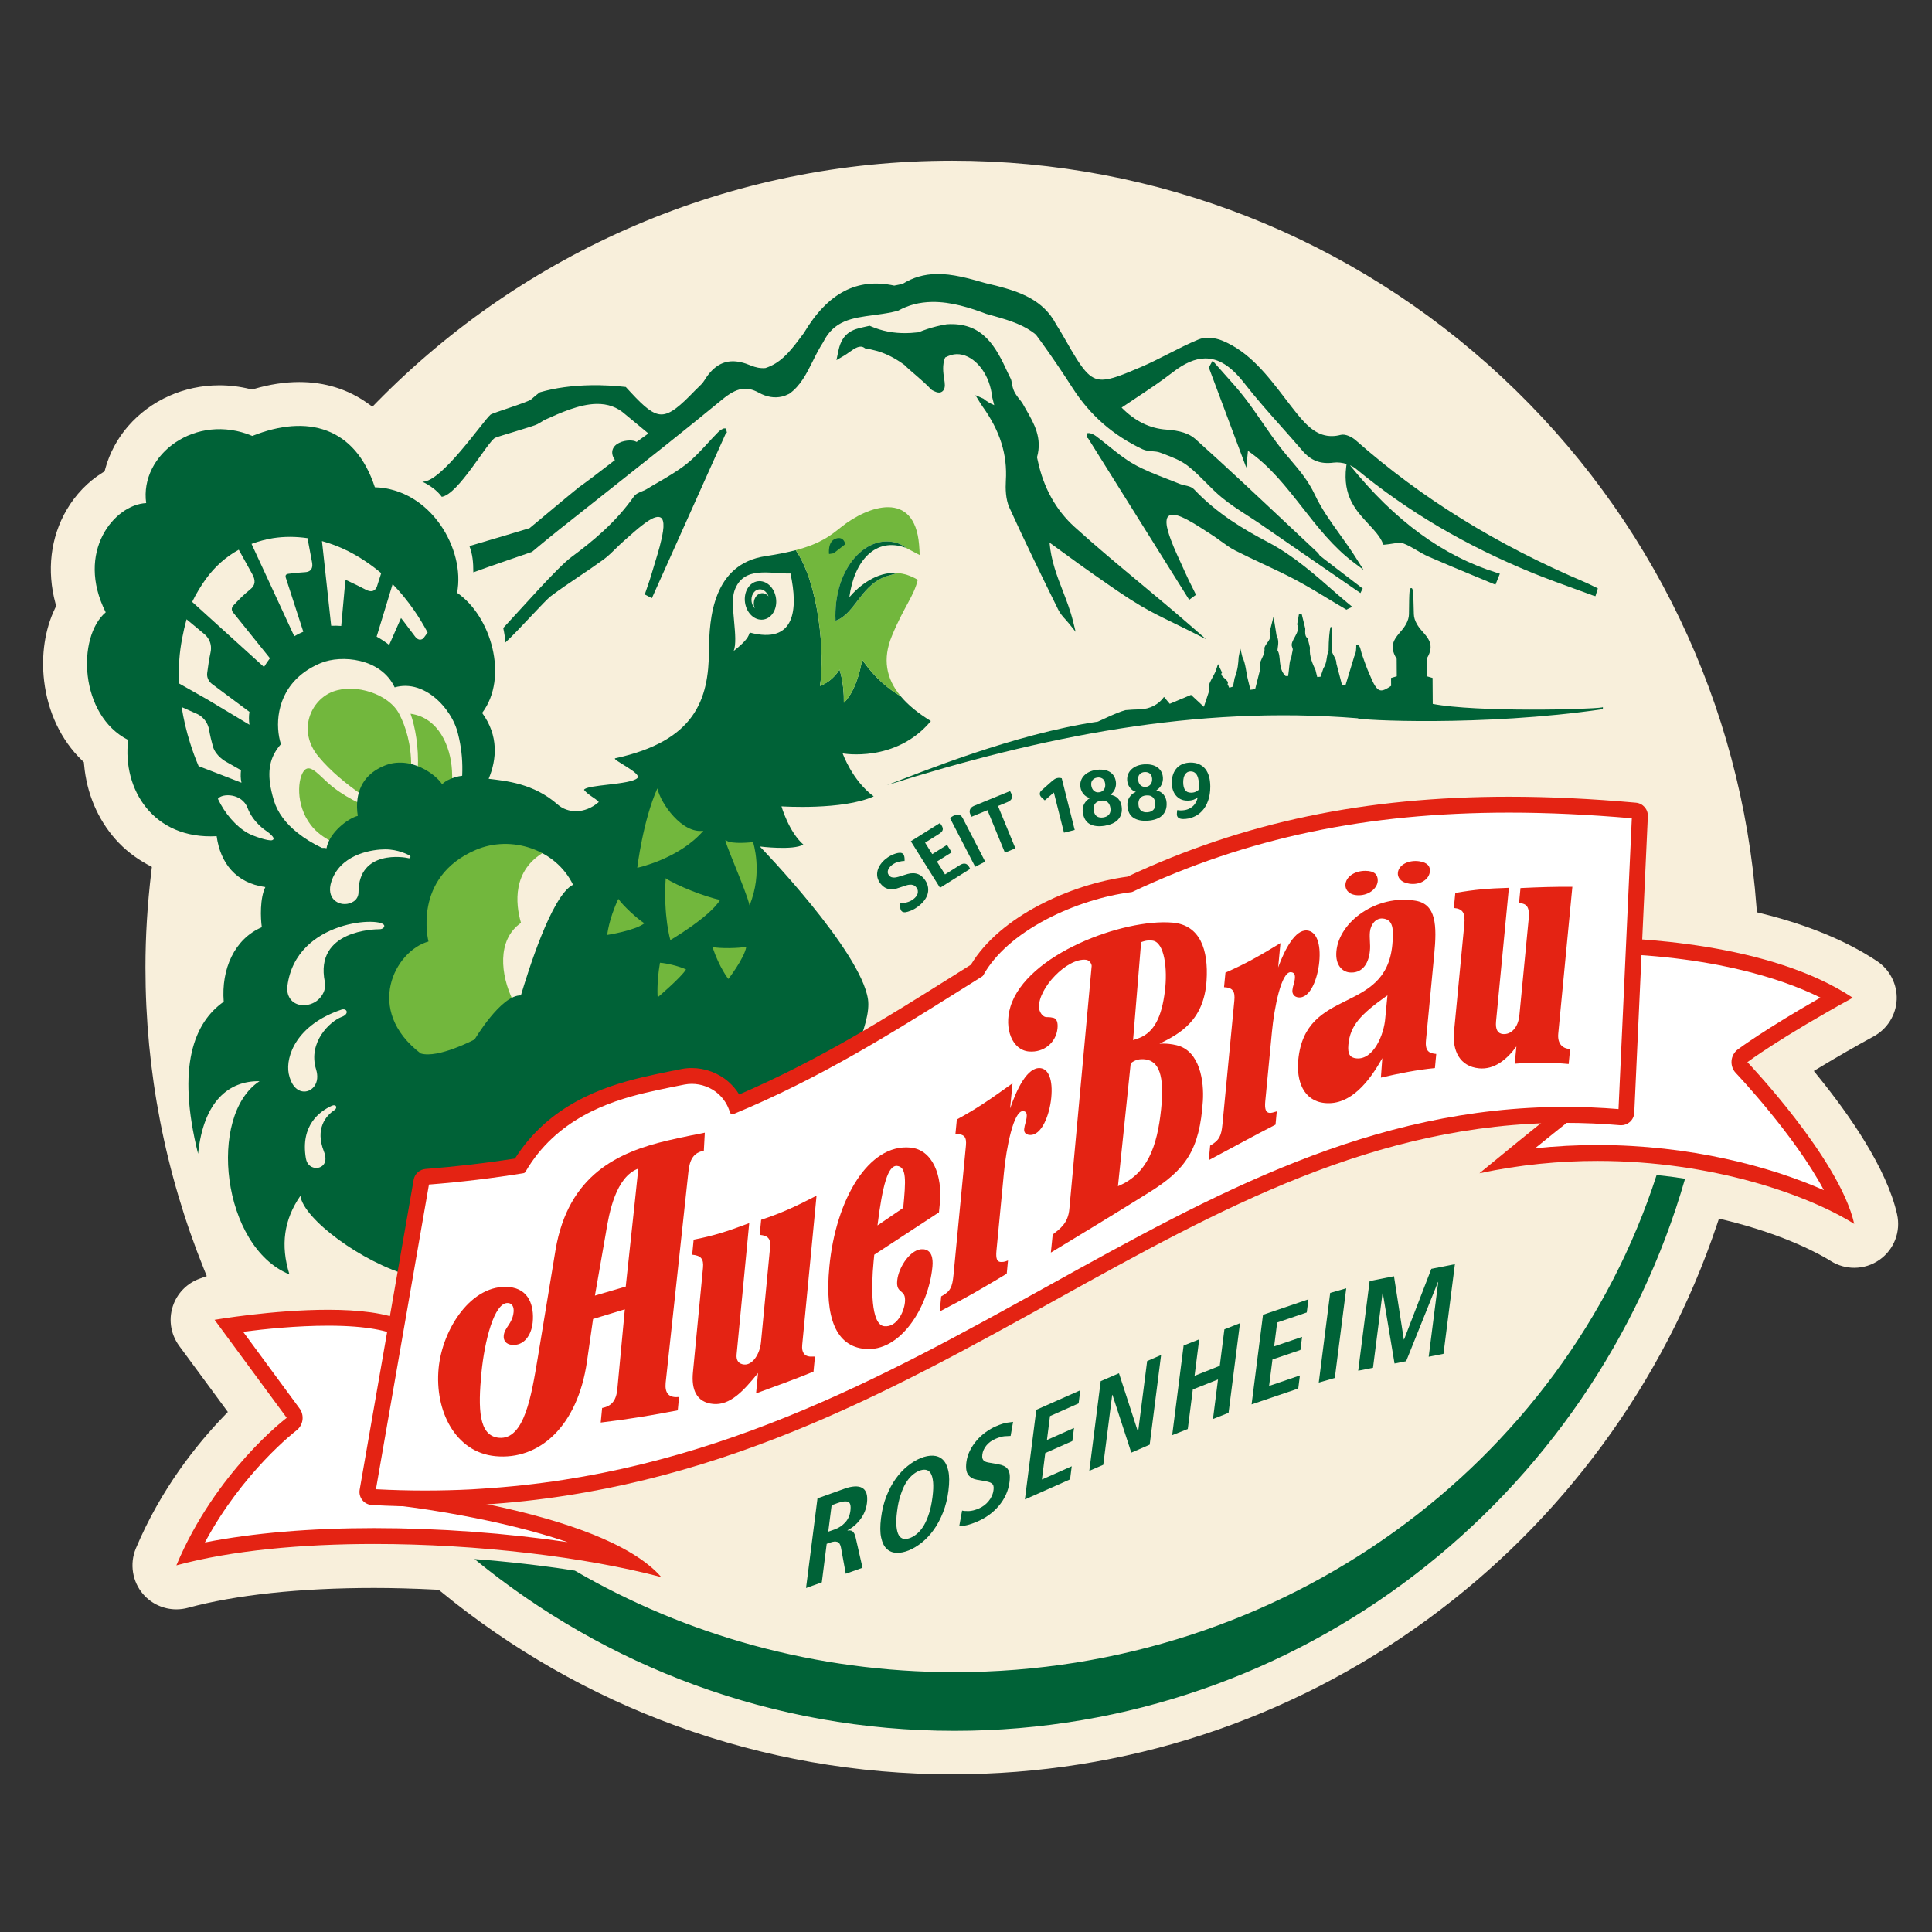 <?xml version="1.0" encoding="utf-8"?>
<!-- Generator: Adobe Illustrator 24.1.2, SVG Export Plug-In . SVG Version: 6.00 Build 0)  -->
<svg version="1.1" id="Ebene_1" xmlns="http://www.w3.org/2000/svg" xmlns:xlink="http://www.w3.org/1999/xlink" x="0px" y="0px"
	 viewBox="0 0 532.91 532.91" style="enable-background:new 0 0 532.91 532.91;" xml:space="preserve">
<rect x="0" y="0" width="532.91" height="532.91" fill="#333333" stroke="none"/>
<style type="text/css">
	.Schlagschatten{fill:none;}
	.Abgerundete_x0020_Ecken_x0020_2_x0020_Pt_x002E_{fill:#FFFFFF;stroke:#1D1D1B;stroke-miterlimit:10;}
	.Interaktiv_x0020_X_x0020_spiegeln{fill:none;}
	.Weich_x0020_abgeflachte_x0020_Kante{fill:url(#SVGID_1_);}
	.Abenddämmerung{fill:#FFFFFF;}
	.Laub_GS{fill:#FFDC00;}
	.Pompadour_GS{fill-rule:evenodd;clip-rule:evenodd;fill:#51ADE1;}
	.st0{fill:#F8EFDB;}
	.st1{fill:#006237;}
	.st2{fill:#72B73D;}
	.st3{fill:#E42313;}
	.st4{fill:#FFFFFF;}
</style>
<linearGradient id="SVGID_1_" gradientUnits="userSpaceOnUse" x1="-154.488" y1="-31.183" x2="-153.781" y2="-30.476">
	<stop  offset="0" style="stop-color:#E6E6EA"/>
	<stop  offset="0.176" style="stop-color:#E2E2E6"/>
	<stop  offset="0.357" style="stop-color:#D6D6DA"/>
	<stop  offset="0.539" style="stop-color:#C1C2C5"/>
	<stop  offset="0.723" style="stop-color:#A5A6A8"/>
	<stop  offset="0.907" style="stop-color:#808384"/>
	<stop  offset="1" style="stop-color:#6B6E6E"/>
</linearGradient>
<g>
	<g>
		<path class="st0" d="M523.28,334.94c-2.86-12.73-13.29-27.56-21.54-37.76l-1.43-1.77l1.95-1.18c4.5-2.72,9.42-5.55,14.63-8.4
			c3.69-2.03,6.1-5.9,6.28-10.1c0.18-4.21-1.89-8.27-5.4-10.6c-8.39-5.58-19.08-10-31.76-13.14l-1.4-0.35l-0.11-1.43
			c-4.14-55.87-29.05-107.76-70.14-146.11c-41.3-38.54-95.18-59.77-151.71-59.77c-30.39,0-59.84,6.02-87.54,17.9
			c-26.75,11.47-50.7,27.87-71.2,48.74l-1.18,1.21l-1.38-0.98c-5.44-3.86-11.78-5.82-18.82-5.82c-4,0-8.2,0.65-12.5,1.92l-0.52,0.15
			l-0.53-0.13c-2.78-0.69-5.63-1.04-8.47-1.04c-9.75,0-18.92,4.1-25.16,11.26c-2.96,3.4-5.14,7.46-6.3,11.73l-0.2,0.75l-0.66,0.41
			c-3.96,2.47-7.35,6-9.81,10.2c-4.43,7.58-5.53,16.75-3.08,25.81l0.19,0.71l-0.32,0.67c-2.78,5.76-3.85,12.87-3,20
			c1.01,8.61,4.72,16.39,10.43,21.9l0.53,0.51l0.07,0.74c0.71,7.83,3.71,14.94,8.67,20.55c2.44,2.76,5.42,5.1,8.84,6.97l1.18,0.64
			l-0.16,1.33c-1.09,9.18-1.61,17.82-1.61,26.41c0,28.67,5.43,56.67,16.14,83.21l0.77,1.91l-1.94,0.7
			c-3.26,1.17-5.86,3.67-7.14,6.85c-1.58,3.92-1.02,8.29,1.48,11.7l12.43,16.88l0.99,1.35l-1.16,1.21
			c-7.24,7.52-17.31,19.95-24.22,36.44c-1.77,4.24-0.96,9.21,2.06,12.66c2.3,2.62,5.62,4.13,9.11,4.13c1.07,0,2.14-0.14,3.18-0.42
			c13.19-3.58,30.95-5.48,51.39-5.48c5.24,0,10.85,0.15,17.15,0.47l0.65,0.03l0.51,0.42c19.48,16,41.31,28.47,64.88,37.07
			c24.39,8.9,50.05,13.41,76.26,13.41c47.53,0,92.87-14.78,131.11-42.74c18.41-13.46,34.6-29.6,48.13-47.97
			c13.68-18.58,24.34-39.05,31.67-60.84l0.58-1.73l1.77,0.43c16.88,4.13,26.56,9.69,29.12,11.3c1.93,1.21,4.15,1.84,6.43,1.84
			c2.52,0,4.94-0.77,7-2.23C522.46,344.64,524.35,339.72,523.28,334.94z"/>
	</g>
	<g>
		<path class="st1" d="M456.95,324.11c-25.62,79.44-102.63,137.13-193.65,137.13c-38.33,0-74.17-10.24-104.74-28.01
			c-8.78-1.38-18.16-2.46-27.68-3.19c36.12,29.6,82.2,47.38,132.41,47.38c95.58,0,176.18-64.33,201.51-152.29
			C462.25,324.72,459.64,324.38,456.95,324.11z"/>
		<path class="st2" d="M110.11,196.92c1.84,3.54,3.35,8.42,3.31,14.57c-1.01-0.27-2.06-0.46-3.13-0.46c-1.38,0-2.72,0.26-4,0.77
			c-4.15,1.67-6.03,4.45-6.78,7.21c-3.82-2.66-8.27-6.22-11.67-10.33c-5.89-7.1-2.16-15.62,4.04-17.93
			C98.09,188.45,107.28,191.45,110.11,196.92z M83.94,212.5c-1.81,2.02-2.54,9.37,1.78,15.05c1.55,2.03,3.64,3.49,5.68,4.53
			c1.64-3.23,5.42-5.89,7.42-6.38l0.58-0.14l-0.09-0.59c-0.15-0.97-0.25-2.16-0.18-3.42c-2.38-1.13-4.94-2.6-7.34-4.48
			C88.28,214.3,85.75,210.48,83.94,212.5z M113.24,196.87c1.28,3.58,2.31,9.21,2.01,15.23c2.97,1.24,5.34,3.27,6.15,4.62l0.49,0.81
			l0.58-0.76c0.37-0.48,1.24-1,2.28-1.4c-0.01-0.95-0.03-1.91-0.08-2.85C124.29,205.82,120.99,197.97,113.24,196.87z"/>
		<g>
			<path class="st2" d="M141.44,275.85c-3.32-6.85-4.49-16.59,2.27-21.29c-1.57-5.34-2.39-14.54,6.49-19.58
				c-0.72-0.42-4.52-2.84-10.84-2.84c-2.94,0-5.76,0.57-8.38,1.7c-16.1,6.92-14.16,22.19-13.55,25.42
				c-5.03,1.68-9.26,6.83-10.41,12.75c-0.79,4.06-0.71,11.95,8.63,19.09l0.2,0.1c0.61,0.19,1.33,0.28,2.13,0.28
				c5.24,0,12.91-4.03,13.23-4.2l0.16-0.08l0.09-0.16C133.1,284.28,137.54,277.88,141.44,275.85L141.44,275.85z"/>
			<path class="st2" d="M143.66,275.2c-0.23,0-0.46,0.03-0.69,0.08C143.2,275.24,143.43,275.2,143.66,275.2z"/>
			<path class="st2" d="M142.33,275.47c0.12-0.04,0.23-0.08,0.35-0.11C142.56,275.39,142.44,275.43,142.33,275.47z"/>
		</g>
		<path class="st1" d="M256.77,198.89c-3.54-2.16-6.32-4.44-8.33-6.85c-6.86-3.98-10.63-10.13-10.63-10.13s-1.16,8.2-5.05,11.95
			c0.11-5.65-1.22-9.18-1.22-9.18s-1.61,3.07-5.36,4.54c1.35-8.85-0.22-28.03-6.69-37.47l0,0c-2.27,0.6-4.99,1.15-8.32,1.65
			c-14.51,2.17-15.56,17.11-15.61,26.03c-0.07,13.57-3.83,24.95-25.84,29.73c-1.23,0.27,7.4,4.09,6.11,5.44
			c-1.81,1.9-14.21,1.82-14.74,3.27c1.3,1.59,3.05,2.2,4.08,3.36c-3.94,3.4-8.6,3.1-11.34,0.69c-6.68-5.87-14.3-6.52-19.04-7.1
			c2.23-5.33,2.8-11.88-1.8-18.17c7.39-9.78,2.5-26.72-6.91-33.14c2.32-11.9-7.17-28.6-22.68-29.11
			c-5.43-16.62-18.6-20.23-33.8-14.15c-15.6-6.53-31.14,5.11-29.28,18.52c-8.79,0.41-19.56,13.44-11.16,30.13
			c-7.99,6.77-7.29,28.39,6.19,35.21c-1.66,13.58,6.94,27.51,24.41,26.54c1.03,7.44,5.32,12.93,13.43,14.04
			c-1.51,3.04-1.34,8.56-0.97,11.07c-7.57,3.25-11.22,11.55-10.51,20.55c-8.08,5.66-13.12,17.75-7.07,41.94
			c1.51-14.62,8.57-20.16,16.95-20.02c-14.43,9.44-10.4,45.73,8.25,53.29c-2.52-8.06-1.51-15.12,3.02-21.67
			c0.84,6.38,16.97,18.37,30.28,22.05l4.5-25.87c9.41-0.73,18.25-1.8,26.61-3.17c8.36-14.41,22.5-19.54,33.58-22.17
			c4.36-1.04,10.77-2.27,10.83-2.29c3.43-0.66,7.18,0.33,9.85,2.67c1.71,1.49,2.91,3.4,3.52,5.51c12.3-5.1,23.43-10.85,33.99-16.87
			c2.45-5.7,3.9-10.74,3.4-14.07c-2.02-13.47-29.83-42.15-29.83-42.15s9.23,1.16,12-0.53c-4.02-3.53-6.03-10.54-6.03-10.54
			s16.86,1.13,25.44-2.75c-5.96-4.41-8.56-11.86-8.56-11.86S247.07,210.51,256.77,198.89z M108.3,161.11
			c2.13,2.18,4.14,4.64,6.01,7.35c1.29,1.88,2.51,3.89,3.65,6.01l-1.15,1.57c0,0-1.03,1.11-2.25-0.38
			c-0.83-1.03-3.13-4.21-3.94-5.19l-3.27,7.42c-1.11-0.86-2.27-1.63-3.46-2.29l2.69-8.83L108.3,161.11z M96,152
			c3.03,1.52,6.35,3.71,9.15,6.09l-1.08,3.39c0,0-0.52,2.56-3.15,1.18c-1.75-0.92-3.48-1.74-5.19-2.55c-0.54-0.25-0.5,0.35-0.5,0.35
			l-1.11,12.2c-0.92-0.07-1.84-0.09-2.77-0.05l-1.55-14.27l-0.99-9.09C91.24,149.91,93.64,150.82,96,152z M75.31,148.44
			c3.13-0.49,6.32-0.46,9.51,0c0,0,1,5.32,1.25,6.64c0.25,1.31,0,2.65-1.98,2.75c-1.55,0.08-3.08,0.24-4.62,0.45
			c-0.92,0.13-0.68,0.92-0.68,0.92l4.87,15.05c-0.86,0.36-1.69,0.77-2.49,1.25l-7.25-15.67l-4.54-9.81
			C71.32,149.31,73.3,148.76,75.31,148.44z M56.83,159.64c2.45-3.37,5.5-6.07,9.03-8.01c0,0,2.78,5.01,3.71,6.7
			c0.94,1.69,0.94,3.06-0.55,4.25c-1.67,1.33-3.18,2.84-4.66,4.45c-0.96,1.05,0.02,2.01,0.02,2.01l10.08,12.53
			c-0.58,0.76-1.13,1.57-1.64,2.41l-19.81-17.96C53.98,163.95,55.55,161.39,56.83,159.64z M49.47,181.85
			c0.24-3.57,1.1-7.84,1.99-11.03l4.94,4.11c0,0,2.39,1.79,1.67,5.06c-0.37,1.67-0.71,3.95-0.92,5.63
			c-0.25,2.01,1.38,3.08,1.38,3.08l10.28,7.66c-0.2,1.07-0.18,2.42,0,3.55l-11.7-7.02l-7.72-4.37
			C49.28,186.24,49.33,184.03,49.47,181.85z M54.78,211.32c-0.89-2.1-1.66-4.2-2.32-6.31c-1.06-3.35-1.84-6.69-2.35-9.98l4.37,1.95
			c0,0,2.64,1.13,3.2,4.34c0.26,1.52,0.62,3.05,1.05,4.58c0.77,2.72,3.66,4.23,3.66,4.23l4.08,2.31c-0.11,1.17-0.14,2.24,0.14,3.46
			l-5.2-2.02L54.78,211.32z M75.04,231.76c-0.99,0.3-5.21-1.13-6.68-1.96c-3.25-1.82-6.39-5.46-8.26-9.46
			c1.18-1.62,6.67-1.53,8.19,2.52c1.52,4.05,5.11,6.31,5.11,6.31S76.58,231.3,75.04,231.76z M75.53,220.75
			c-0.13-0.42-0.24-0.83-0.35-1.24c-0.21-0.81-0.39-1.58-0.53-2.33c-0.48-2.62-0.48-4.9,0.08-6.97c0.49-1.77,1.39-3.39,2.76-4.94
			c-1.56-4.88-1.37-13.27,5.31-18.96c1.54-1.31,3.43-2.48,5.71-3.43c5.57-2.31,16.57-1.41,20.35,6.72c1.03-0.29,2.05-0.42,3.05-0.41
			c4.49,0.06,8.54,3,11.24,6.63c0.6,0.81,1.14,1.65,1.6,2.5c0.69,1.28,1.2,2.58,1.52,3.83c0.13,0.53,0.25,1.05,0.37,1.56
			c0.77,3.57,0.99,6.62,0.85,10.27c-1.33,0.15-2.84,0.62-3.98,1.22c-0.69,0.36-1.24,0.76-1.55,1.16c-0.29-0.49-0.78-1.07-1.43-1.69
			c-0.65-0.61-1.46-1.26-2.39-1.85c-0.31-0.2-0.64-0.39-0.97-0.58c-1.35-0.74-2.89-1.36-4.54-1.67c-0.41-0.08-0.83-0.14-1.26-0.17
			c-0.43-0.04-0.86-0.05-1.29-0.04c-0.44,0.01-0.88,0.04-1.32,0.1c-0.44,0.06-0.89,0.15-1.33,0.27c-0.45,0.12-0.89,0.27-1.34,0.45
			c-1.79,0.72-3.2,1.64-4.29,2.7c-1.91,1.85-2.84,4.1-3.18,6.38c-0.24,1.63-0.17,3.27,0.07,4.79c-2.41,0.59-6.67,3.75-8.17,7.37
			c-0.21,0.52-0.37,1.04-0.46,1.57c-0.23-0.06-0.44-0.1-0.65-0.11c-0.21-0.02-0.41-0.01-0.6,0l0,0l0,0c-2.53-1.21-4.8-2.6-6.73-4.15
			C78.83,227.16,76.54,224.12,75.53,220.75z M112.75,236.73c-1.08-0.32-13.84-2.46-13.86,9.36c0,2.28-2.08,3.28-3.79,3.28
			c-1.44,0-2.73-0.66-3.44-1.76c-0.63-0.97-1.1-2.73,0.19-5.6c2.99-6.62,11.08-7.73,14.43-7.73c3.56,0,6.33,1.48,6.75,1.73
			C113.44,236.25,113.11,236.83,112.75,236.73z M92.26,306.19c-2.42,1.6-5.38,5.16-2.92,11.41c0.55,1.4,0.59,2.62,0.03,3.47
			c-0.45,0.68-1.25,1.09-2.14,1.09c-1.11,0-2.53-0.69-2.86-2.65c-1.54-9.14,3.83-12.99,7.15-14.5
			C92.76,304.46,93.17,305.59,92.26,306.19z M94.26,280.49c-3.15,1.16-9.4,6.93-7.07,14.5c0.55,1.78,0.39,3.41-0.49,4.62
			c-0.67,0.92-1.7,1.47-2.76,1.47c-2.07,0-3.68-1.85-4.31-4.95c-0.9-4.84,2.24-13.47,14.49-17.62
			C95.72,277.95,96.48,279.67,94.26,280.49z M104.57,256.32c-1.05,0-17.85,0.2-14.98,14.48c0.35,1.75-0.31,3.34-1.39,4.53
			c-1.11,1.22-2.77,1.94-4.45,1.94c-1.37,0-2.56-0.48-3.36-1.35c-0.86-0.93-1.32-2.29-1.12-3.92c2.36-18.54,26.73-19.27,26.73-16.59
			C105.99,255.78,105.62,256.32,104.57,256.32z M143.68,274.56c-5.47-0.16-12.76,12.15-12.76,12.15s-10.07,5.33-14.87,3.87
			c-15.69-11.99-7.11-28.32,2.14-30.88c0,0-4.61-17.68,13.05-25.27c9.69-4.16,22.05-0.23,26.82,9.61
			C152.07,247.02,145.48,268.6,143.68,274.56z M206.81,174.48c-0.38,1.01-0.55,1.99-4.43,5.08c1.38-3.52-1.13-12.64,0.18-16.52
			c2.42-7.19,10-4.68,15.48-4.86C220.17,168.03,219.39,177.79,206.81,174.48z"/>
		<path class="st2" d="M170.56,247.94c-2.72,5.82-3.06,9.95-3.06,9.95s7.6-1.17,10.25-3.21
			C175.76,253.45,171.77,249.74,170.56,247.94z"/>
		<g>
			<path class="st2" d="M247.38,158.04"/>
			<path class="st2" d="M253.68,153.09c-0.03-0.89-0.08-1.84-0.17-2.88c-1.27-15.11-14.03-10.77-21.49-4.83
				c-2.83,2.25-5.48,4.51-12.52,6.37c6.46,9.44,8.03,28.62,6.69,37.47c3.75-1.46,5.36-4.54,5.36-4.54s1.32,3.54,1.22,9.18
				c3.89-3.75,5.05-11.95,5.05-11.95s3.77,6.15,10.63,10.13c-4.1-4.9-5.02-10.36-2.44-16.62c3.34-8.12,6.02-10.85,7.14-15.49
				c-1.96-1.19-3.87-1.75-5.69-1.88c-0.57,0.22-1.18,0.43-1.9,0.6c-8.02,1.94-9.41,10.62-15.08,12.57
				c-0.7-14.75,8.9-24.4,17.38-21.3c0.78,0.29,1.46,0.69,2.01,1.18"/>
		</g>
		<path class="st1" d="M228.68,152.81c0,0-0.45-3.47,1.84-4.24c2.29-0.77,2.63,1.54,2.63,1.54l-3.23,2.51L228.68,152.81z"/>
		<path class="st1" d="M214.04,164.97c-0.44-2.92-2.7-5-5.06-4.64c-2.36,0.35-3.91,3-3.47,5.92c0.44,2.92,2.7,5,5.06,4.64
			C212.92,170.54,214.48,167.89,214.04,164.97z M209.32,162.57c1.13-0.17,2.19,0.66,2.67,1.91c-0.55-0.6-1.27-0.96-2.03-0.84
			c-1.36,0.2-2.25,1.73-2,3.41c0.04,0.28,0.15,0.52,0.24,0.76c-0.43-0.47-0.77-1.09-0.88-1.83
			C207.07,164.3,207.96,162.77,209.32,162.57z"/>
		<path class="st2" d="M183.62,242.25c-0.67,10.55,1.29,17.06,1.29,17.06s10.91-6.39,13.72-11.1
			C194.87,247.53,186.55,244.27,183.62,242.25z"/>
		<path class="st2" d="M196.52,261.22c1.93,5.77,4.39,8.81,4.39,8.81s4.45-5.76,4.94-8.88C203.69,261.6,198.52,261.66,196.52,261.22
			z"/>
		<path class="st2" d="M182.04,265.56c-0.98,5.75-0.63,9.54-0.63,9.54s6.37-5.39,7.82-7.69
			C187.76,266.65,183.94,265.66,182.04,265.56z"/>
		<path class="st2" d="M194.01,229.15c-5.83,0.9-11.79-7.53-12.68-11.69c-3.98,8.83-5.55,21.91-5.55,21.91
			S187.3,236.93,194.01,229.15z"/>
		<path class="st2" d="M207.72,232.29c0,0-6.19,0.72-7.46-0.52c-1.26-1.24,5.62,13.9,6.48,17.95
			C210.52,240.75,207.72,232.29,207.72,232.29z"/>
		<g>
			<path class="st1" d="M200.26,118.18l-0.48-0.01c-0.32-0.01-1.16,0.5-1.65,0.99c-1.01,1.01-1.99,2.08-2.97,3.14
				c-1.82,1.98-3.71,4.03-5.77,5.66c-2.46,1.95-5.23,3.56-7.9,5.11c-1.07,0.62-2.14,1.24-3.19,1.89c-0.35,0.22-0.77,0.38-1.21,0.56
				c-0.85,0.34-1.72,0.69-2.27,1.47c-5.07,7.18-11.28,12.26-17.22,16.67c-3.85,2.86-13.5,13.88-18.79,19.56
				c0.29,1.28,0.49,2.62,0.6,3.99c3.58-3.27,10.81-11.48,12.55-12.79c2.56-1.92,5.26-3.74,7.87-5.5c2.18-1.47,4.44-3,6.62-4.58
				c1.23-0.9,2.35-2,3.43-3.06c0.69-0.68,1.41-1.39,2.14-2.02c0.49-0.43,0.98-0.86,1.47-1.3c1.77-1.57,3.59-3.19,5.54-4.43
				c1.7-1.08,3.02-1.26,3.58-0.43c0.42,0.62,0.51,1.84,0.27,3.43c-0.44,2.86-1.31,5.71-2.16,8.48c-0.33,1.06-0.65,2.13-0.96,3.19
				c-0.33,1.17-0.74,2.35-1.13,3.48c-0.18,0.53-0.37,1.07-0.55,1.61l-0.23,0.68l1.96,1.02l20.41-45.48l0.28-0.18L200.26,118.18z"/>
			<path class="st1" d="M256.83,107.4l0.28,0.22c0.87,0.47,1.45,0.67,1.94,0.66c0.66-0.01,1.03-0.42,1.2-0.66
				c0.54-0.8,0.38-1.83,0.18-3.15c-0.25-1.61-0.58-3.79,0.27-5.86c0.58-0.3,1.14-0.53,1.67-0.69c0.5-0.14,1.02-0.22,1.53-0.23
				c4.11-0.07,8.16,4.1,9.42,9.72c0.17,0.69,0.3,1.45,0.39,2.26l0.38,1.52c0.05,0.19,0.1,0.37,0.15,0.57c-1.05-0.44-2.07-1.03-3-1.8
				l-2.18-0.96l1.2,1.97c0.24,0.4,0.49,0.78,0.75,1.15c4.84,6.75,6.89,13.26,6.44,20.49c-0.13,2.11-0.07,5.1,0.97,7.39
				c4.16,9.16,8.57,18.19,13.49,28.19c0.53,1.07,1.31,1.94,2.07,2.78c0.33,0.37,0.66,0.74,0.97,1.12l1.75,2.19l-0.72-2.93
				c-0.72-2.91-1.79-5.67-2.82-8.35c-1.6-4.12-3.24-8.36-3.66-13.33c1.25,0.9,2.44,1.77,3.59,2.61c3.06,2.23,5.95,4.34,8.82,6.33
				l1.68,1.17c3.62,2.53,7.36,5.15,11.2,7.41c2.91,1.72,5.97,3.21,8.93,4.65c1.32,0.64,2.63,1.28,3.94,1.94l5.01,2.53l-4.41-3.84
				c-4.5-3.91-9.09-7.73-13.53-11.43c-6.08-5.06-12.37-10.29-18.33-15.69c-5.12-4.64-8.53-10.75-10.12-18.16
				c-0.08-0.35-0.16-0.71-0.24-1.06l0.01-0.04c1.49-5.26-0.85-9.31-2.91-12.9l-0.16-0.28c-0.35-0.6-0.69-1.19-1.03-1.8l-0.38-0.51
				c-0.5-0.62-0.94-1.16-1.29-1.71c-0.43-0.65-0.71-1.25-0.91-1.95c-0.16-0.55-0.29-1.17-0.39-1.9l-0.11-0.4
				c-0.29-0.64-0.59-1.25-0.86-1.76c-3.38-7.46-6.92-13.62-15.94-13.47c-0.27,0-0.55,0.01-0.91,0.04c-0.9,0.14-1.83,0.33-2.77,0.56
				c-1.71,0.42-3.4,0.98-5.03,1.65c-0.68,0.08-1.36,0.14-2.04,0.18c-0.45,0.03-0.9,0.05-1.35,0.05c-3.52,0.06-6.65-0.55-9.83-1.91
				l-0.27-0.12l-1.86,0.42c-2.39,0.54-5.66,1.27-6.73,6.38l-0.56,2.68l2.05-1.2c0.52-0.3,1.04-0.67,1.55-1.04
				c1.52-1.08,2.89-2,4.1-1.15l0.19,0.14l0.22,0.03c0.6,0.08,1.27,0.22,2.03,0.43c2.21,0.49,4.44,1.43,6.63,2.78
				c0.65,0.4,1.31,0.85,1.97,1.33c0.87,0.88,1.97,1.82,3.12,2.8C254.08,104.77,255.63,106.09,256.83,107.4z"/>
			<path class="st1" d="M372.99,167.38c-1.39-1.16-3.08-2.56-4.07-3.43c-5.96-5.25-12.11-10.69-18.94-14.28
				c-6.92-3.64-14.2-7.93-20.58-14.66c-0.68-0.72-1.65-0.93-2.58-1.14c-0.49-0.11-0.96-0.21-1.37-0.38
				c-1.21-0.5-2.43-0.97-3.65-1.44c-3.05-1.18-6.21-2.4-9.09-4.03c-2.42-1.37-4.7-3.21-6.91-4.99c-1.16-0.94-2.37-1.91-3.58-2.8
				c-0.69-0.51-1.55-0.76-1.76-0.76l-0.52,0.01l-0.14,1.26l0.31,0.13l27.9,44.57l1.88-1.38l-0.31-0.64
				c-0.26-0.54-0.53-1.07-0.8-1.61c-0.57-1.14-1.17-2.31-1.68-3.49c-0.47-1.08-0.96-2.14-1.46-3.21c-1.28-2.78-2.61-5.65-3.47-8.61
				c-0.5-1.73-0.55-3.08-0.14-3.81c0.52-0.9,1.93-0.94,3.86-0.1c2.24,0.98,4.4,2.38,6.49,3.73c0.58,0.38,1.16,0.75,1.74,1.12
				c0.86,0.54,1.72,1.17,2.55,1.77c1.29,0.94,2.62,1.91,4.05,2.64c2.53,1.29,5.13,2.51,7.64,3.69c3.01,1.41,6.12,2.86,9.1,4.45
				c3.52,1.88,7.02,4.02,10.4,6.08c0.69,0.42,2.08,1.24,3.53,2.1C371.91,167.89,372.45,167.64,372.99,167.38z"/>
			<path class="st1" d="M369.63,147.49c-2.63-3.67-5.12-7.14-6.96-11.06c-1.79-3.82-4.26-6.72-6.65-9.53
				c-0.9-1.06-1.8-2.12-2.68-3.24c-1.79-2.29-3.49-4.75-5.13-7.13c-1.52-2.2-3.09-4.48-4.74-6.63c-1.84-2.4-3.87-4.66-5.83-6.84
				c-0.88-0.98-1.76-1.96-2.63-2.96l-0.53-0.61l-1.04,1.89L343.77,129l0.46-4.63c5.91,4.01,10.54,9.93,15.03,15.65
				c4.2,5.36,8.55,10.91,13.99,15.01l2.86,2.16l-2.05-3.25C372.66,151.71,371.12,149.57,369.63,147.49z"/>
			<path class="st1" d="M439.3,161.59c-0.63-0.31-1.26-0.63-1.9-0.9c-24.57-10.42-45.32-23.25-63.44-39.24
				c-1.04-0.92-2.87-1.83-4.17-1.49c-0.79,0.21-1.58,0.32-2.32,0.33c-3.88,0.06-6.69-2.41-9.7-6.16c-1.12-1.39-2.22-2.82-3.31-4.25
				c-4.84-6.33-9.85-12.88-17.39-15.95c-2.14-0.87-4.73-1.01-6.46-0.3c-2.81,1.16-5.59,2.57-8.27,3.94c-2.46,1.25-5,2.55-7.55,3.64
				c-5.05,2.15-8.26,3.48-10.69,3.52c-3.62,0.06-5.59-2.82-10.28-11.08c-0.41-0.72-0.83-1.44-1.25-2.15
				c-0.42-0.71-0.86-1.41-1.26-2.04c-3.55-6.79-10.1-8.98-16.52-10.65c-0.94-0.24-1.88-0.46-2.79-0.67L271.48,78
				c-4.3-1.22-8.76-2.49-13.12-2.42c-3.46,0.06-6.52,0.94-9.35,2.7c-0.77,0.19-1.56,0.35-2.35,0.5
				c-10.27-2.21-18.33,2.03-24.92,13.07l-1.54,2.05c-2.49,3.29-5.07,6.35-9.07,7.62c-0.64,0.06-1.31,0.03-1.99-0.09
				c-0.69-0.13-1.39-0.34-2.09-0.63c-1.88-0.79-3.53-1.16-5.04-1.14c-3.08,0.05-5.62,1.8-7.77,5.34c-0.42,0.69-1.03,1.28-1.68,1.89
				c-0.28,0.27-0.56,0.54-0.83,0.81c-4.1,4.26-6.78,6.58-9.22,6.62c-2.38,0.04-4.81-2.09-8.47-6.03l-1.43-1.55l-0.2-0.02
				c-3.1-0.35-6.26-0.51-9.37-0.46c-5.23,0.09-9.96,0.74-14.06,1.93l-0.18,0.09c-0.68,0.51-1.41,1.11-2.28,1.88
				c-0.7,0.74-10.67,3.74-11.22,4.22c-2.17,1.87-13.58,18.75-18.81,18.49c1.93,0.88,4.17,2.47,5.37,4.17
				c4.59-0.68,12.64-15.22,14.71-16.27c0.74-0.38,10.91-3.27,11.63-3.75c0.59-0.31,1.26-0.71,1.95-1.16
				c4.53-2.04,9.67-4.36,14.39-4.44c3.11-0.05,5.68,0.87,7.88,2.83l2.6,2.15c1.26,1.04,2.53,2.1,3.83,3.17l-3.25,2.33
				c-0.56-0.34-1.34-0.41-1.97-0.4c-1.88,0.03-4.13,0.84-4.65,2.55c-0.2,0.65-0.21,1.63,0.64,2.85c-0.73,0.56-1.46,1.12-2.17,1.67
				c-2.68,2.07-5.22,4.02-7.83,5.87c-0.35,0.25-6.45,5.3-13.55,11.24c0,0-12.22,3.68-16.59,4.94c0.86,2.18,1.08,4.44,1.08,7.25
				c3.46-1.3,16.18-5.65,16.18-5.65c2.43-2.03,4.95-4.12,7.46-6.11c4.42-3.52,8.86-7.02,13.29-10.52
				c10.44-8.25,21.24-16.77,31.72-25.39c4.02-3.31,6.7-3.75,10.12-1.87c2.14,1.18,4.27,1.54,6.35,1.06
				c0.66-0.16,1.32-0.41,2.02-0.77c3.09-2.17,4.8-5.61,6.46-8.94c0.46-0.93,0.93-1.87,1.42-2.78c0.47-0.86,0.93-1.65,1.47-2.49
				c2.95-6.02,8.01-6.7,13.87-7.48c1.65-0.22,3.35-0.45,5.08-0.81c0.52-0.14,1.04-0.25,1.58-0.36l0.15-0.06
				c2.85-1.57,5.9-2.36,9.33-2.41c5.28-0.09,10.54,1.61,15.02,3.3l2.47,0.69c4.09,1.16,8.02,2.41,11.18,5.02
				c0.5,0.66,0.98,1.33,1.47,2c2.79,3.85,5.64,8.04,8.69,12.78c4.82,7.49,11.13,13,19.29,16.85c0.85,0.4,1.77,0.47,2.66,0.54
				c0.76,0.06,1.48,0.12,2.12,0.36l0.99,0.37c2.32,0.88,4.72,1.78,6.66,3.28c1.75,1.35,3.39,2.99,4.97,4.58
				c1.44,1.45,2.93,2.94,4.52,4.24c2.24,1.83,4.68,3.41,7.04,4.93c1.01,0.65,2.01,1.3,3.01,1.97l28.11,19.38
				c0.19-0.43,0.4-0.84,0.63-1.24c-5.13-3.94-11.73-8.94-11.85-9.12c-0.29-0.44-0.42-0.64-0.62-0.82c-2.66-2.49-5.32-4.99-7.98-7.49
				c-8.39-7.89-17.06-16.04-25.75-23.84c-1.65-1.48-4.23-2.31-7.88-2.56c-4.63-0.31-8.7-2.3-12.43-6.08
				c1.38-0.93,2.74-1.84,4.08-2.73c3.51-2.33,6.82-4.53,10.02-7.01c3.26-2.53,6.16-3.78,8.88-3.82c3.73-0.06,7.18,2.1,10.84,6.8
				c3.24,4.15,6.76,8.12,10.17,11.95c1.94,2.18,3.95,4.44,5.88,6.7c2.35,2.76,5.02,3.76,8.59,3.29c1.14-0.15,2.42,0.01,3.59,0.37
				l-0.1,0.78c-1.02,8.12,2.78,12.18,6.13,15.77c1.62,1.73,3.14,3.37,3.96,5.29l0.19,0.44l0.4-0.03c0.79-0.07,1.51-0.18,2.16-0.29
				c1.24-0.2,2.2-0.32,2.87-0.07c1.28,0.47,2.48,1.18,3.75,1.92c1.02,0.6,2.08,1.22,3.18,1.71c4.27,1.87,8.64,3.68,12.86,5.43
				c1.72,0.71,3.44,1.42,5.15,2.14l0.53,0.18l1.2-3l-0.73-0.23c-14.96-4.64-28.24-14.35-40.6-29.67l-0.02-0.02
				c0.61,0.27,1.17,0.59,1.63,0.96c14.31,11.81,30.31,21.23,48.91,28.81c3.77,1.53,7.64,2.93,11.39,4.29
				c1.74,0.63,3.48,1.26,5.22,1.9l0.57,0.15l0.66-2.14L439.3,161.59z"/>
		</g>
		<path class="st1" d="M441.96,195.12c-3.44,0.61-34.7,1.35-46.76-0.96l-0.05-7.16l-1.59-0.46l-0.03-4.88l0.02,0
			c2.38-3.89,0.27-5.79-1.61-7.96c-0.6-0.7-1.91-2.42-1.95-4.27c-0.15-6.66-0.23-7.22-0.73-7.22c-0.49,0-0.56,0.57-0.62,7.23
			c-0.02,1.85-1.3,3.59-1.89,4.29c-1.84,2.2-3.92,4.13-1.5,7.98l0.03,4.83l-1.58,0.47l0.02,2.18c-1.15,0.77-2.22,1.43-3.06,1.21
			c-1.31-0.34-2.21-2.88-2.98-4.6c-0.69-1.55-1.25-3.15-1.89-4.99c-0.07-0.2-0.14-0.41-0.21-0.62c-0.39-1.28-0.39-2.37-1.48-2.37
			c0,1.09,0,2.17-0.54,3.2c-0.07,0.23-0.14,0.45-0.2,0.67c-0.8,2.64-1.52,5.02-2.25,7.4c-0.31-0.04-0.62-0.08-0.93-0.13
			c-0.45-1.73-0.9-3.45-1.38-5.28c-0.06-0.23-0.12-0.46-0.18-0.69c0.02-0.96-0.51-1.71-0.91-2.5c-0.08-0.16-0.16-0.31-0.22-0.47
			c0.09-11.99-1-6.56-1.02-0.57c-0.07,0.18-0.14,0.36-0.19,0.54c-0.43,1.45-0.27,2.9-1.24,4.35c-0.07,0.2-0.13,0.39-0.2,0.59
			c-0.2,0.58-0.39,1.16-0.59,1.73c-0.3,0.03-0.61,0.06-0.91,0.09c-0.1-0.42-0.2-0.83-0.31-1.25c-0.05-0.21-0.1-0.42-0.15-0.63
			c-0.72-1.62-1.81-3.79-1.55-6.25c-0.04-0.22-0.09-0.42-0.15-0.63c-0.1-0.42-0.21-0.83-0.31-1.25c-0.06-0.22-0.11-0.45-0.17-0.67
			c-0.73-0.42-0.73-1.51-0.66-2.67c-0.05-0.22-0.11-0.44-0.16-0.67c-0.27-1.11-0.55-2.22-0.82-3.34c-0.25,0.01-0.51,0.01-0.76,0.02
			c0,0-0.17,0.96-0.43,2.44c-0.02,0.12-0.04,0.25-0.06,0.38c1.08,2.33-2.18,4.51-1.39,6.25c0.04,0.19,0.1,0.38,0.18,0.58
			c-0.03,0.19-0.05,0.38-0.08,0.55c-0.03,0.17-0.07,0.34-0.11,0.48c-0.03,0.17-0.06,0.34-0.09,0.51c-0.03,0.16-0.06,0.32-0.09,0.48
			c-0.03,0.16-0.06,0.32-0.08,0.47c-0.51,0.62-0.51,2.79-0.76,4.3c-0.03,0.14-0.05,0.26-0.06,0.36c-0.04,0.2-0.05,0.3-0.05,0.3
			s-0.34-0.02-0.68-0.04c-2.2-2.14-1.12-5.4-2.23-7.1c0.02-0.21,0.04-0.41,0.07-0.62c0.15-1.03,0.35-2.21-0.33-3.49
			c-0.04-0.24-0.08-0.47-0.11-0.71c-0.23-1.43-0.47-2.91-0.72-4.46c-0.33,1.32-0.66,2.6-0.98,3.86c-0.03,0.13-0.06,0.25-0.1,0.38
			c0.76,1.68-0.61,2.72-1.23,3.87c-0.09,0.16-0.16,0.33-0.21,0.5c0.35,2.38-1.82,3.47-1.18,5.97c-0.06,0.23-0.12,0.46-0.17,0.68
			c-0.4,1.59-0.8,3.17-1.2,4.75c-0.43,0.06-0.87,0.11-1.3,0.17c-0.18-0.74-0.36-1.48-0.55-2.24c-0.05-0.19-0.09-0.38-0.14-0.57
			c-0.54-2.03-0.54-4.2-1.56-6.34c-0.05-0.24-0.11-0.49-0.17-0.73c-0.12-0.49-0.25-1.01-0.37-1.53c-0.11,0.55-0.21,1.08-0.3,1.59
			c-0.05,0.26-0.1,0.51-0.15,0.75c-0.16,2.06-0.16,3.15-1.13,5.87c-0.04,0.2-0.08,0.39-0.11,0.59c-0.11,0.58-0.22,1.16-0.33,1.73
			l-1.03,0.32c-0.08-0.17-0.16-0.34-0.24-0.51c-0.08-0.17-0.16-0.34-0.24-0.51c0.75-1.08-2.51-2.17-1.51-3.17
			c-0.08-0.19-0.17-0.37-0.26-0.56c-0.27-0.57-0.55-1.16-0.85-1.78c-0.08,0.23-0.15,0.46-0.23,0.68c-0.07,0.23-0.15,0.45-0.22,0.67
			c-0.53,1.99-2.71,4.17-1.94,5.82c-0.06,0.22-0.13,0.43-0.2,0.65c-0.43,1.29-0.86,2.59-1.31,3.96c-1.54-1.43-2.6-2.41-3.54-3.29
			c-1.97,0.83-3.82,1.6-5.88,2.46c-0.54-0.64-1.06-1.26-1.58-1.89c-1.43,1.98-3.71,3.37-6.87,3.43c-1.24,0.02-2.5,0.1-3.75,0.21
			c-2.42,0.62-7.45,3.14-7.61,3.16c-23.3,3.46-49.05,14.06-58.19,17.54c42.34-13.34,85.2-22.08,129.82-18.46
			c0.08,0.52,34.33,2.35,67.58-2.5c0.05,0.2,0.1,0.21,0.08-0.53c-0.03,0.01-0.08,0.01-0.11,0.02
			C441.95,194.87,441.94,194.95,441.96,195.12z"/>
		<g>
			<g>
				<path class="st3" d="M90.48,361.28c-15.23,0-31.29,2.77-31.29,2.77l19.9,27.03c0,0-19.57,14.75-30.44,40.7
					c15.19-4.13,34.55-5.9,54.56-5.9c28.5,0,58.3,3.6,79.19,9.13c-16.53-19.01-78.06-24.75-78.06-24.75s21.95-38.65,7.4-45.71
					C106.65,362.09,98.69,361.28,90.48,361.28L90.48,361.28z"/>
				<path class="st4" d="M90.48,365.67L90.48,365.67c11.16,0,16.68,1.54,19.35,2.84c0.69,0.33,1.54,0.93,2.06,2.6
					c2.48,7.98-5.65,26.92-11.37,36.99c-0.73,1.3-0.76,2.88-0.07,4.2c0.69,1.32,2,2.2,3.48,2.34c10.87,1.01,34.24,4.44,52.65,10.74
					c-16.81-2.49-35.43-3.88-53.37-3.88c-17.62,0-33.54,1.36-46.69,3.96c10.46-19.53,25.05-30.74,25.21-30.86
					c1.92-1.45,2.32-4.17,0.89-6.11l-15.56-21.14C73.03,366.58,81.93,365.67,90.48,365.67"/>
			</g>
			<g>
				<path class="st3" d="M436.24,258.5c-3.92,0-6.23,0.11-6.23,0.11l2.76,45.03c0,0-8.35,6.51-24.7,19.99
					c11.22-2.4,22.17-3.41,32.55-3.41c31.67,0,58.1,9.39,70.84,17.37c-4.02-17.92-29.47-44.62-29.47-44.62s9.07-6.79,29.07-17.76
					C488.31,260.09,450.95,258.5,436.24,258.5L436.24,258.5z"/>
				<path class="st4" d="M436.24,262.89c34.5,0,55.18,6.98,65.9,12.28c-15.32,8.74-22.44,14.03-22.78,14.28
					c-1,0.75-1.64,1.9-1.74,3.15c-0.1,1.25,0.33,2.49,1.2,3.39c0.2,0.21,16.2,17.11,24.27,32.3c-14.81-6.55-36.94-12.46-62.47-12.46
					c-5.77,0-11.52,0.31-17.21,0.91c7.9-6.41,11.99-9.6,12.05-9.64c1.14-0.89,1.77-2.29,1.68-3.73l-2.48-40.48
					C435.15,262.89,435.68,262.89,436.24,262.89"/>
			</g>
			<g>
				<path class="st3" d="M451.24,221.41c-12.15-1.09-23.91-1.65-34.96-1.65c-39.73,0-73.21,7.01-105.3,22.05
					c-15.74,2.11-35.24,11.03-43.17,24.29c-1.84,1.15-3.69,2.31-5.53,3.47c-17.93,11.25-36.45,22.87-58.39,32.32
					c-0.8-1.31-1.81-2.5-2.99-3.53c-2.73-2.39-6.41-3.76-10.1-3.76c-0.95,0-1.9,0.09-2.81,0.27c-0.04,0.01-6.55,1.26-10.98,2.32
					c-10.61,2.52-25.62,7.57-34.97,22.38c-7.98,1.25-16.27,2.22-24.66,2.87c-1.65,0.13-3,1.36-3.28,2.98L99.21,410.9
					c-0.18,1.02,0.09,2.06,0.73,2.87c0.64,0.81,1.6,1.3,2.63,1.36c4.9,0.27,9.84,0.41,14.69,0.41c4.32,0,8.68-0.11,12.95-0.33
					l2.88-0.18c63.31-3.93,111.5-30.65,158.1-56.48c45.29-25.11,88.08-48.83,140.57-48.83c4.99,0,10.07,0.22,15.11,0.65
					c0.1,0.01,0.21,0.01,0.31,0.01c0.87,0,1.72-0.32,2.38-0.9c0.74-0.65,1.18-1.57,1.23-2.55l3.74-81.76
					C454.62,223.24,453.17,221.58,451.24,221.41z"/>
				<path class="st4" d="M416.28,224.15c10.7,0,22.08,0.53,33.83,1.56l-3.67,80.21c-4.89-0.4-9.83-0.6-14.68-0.6
					c-53.62,0-96.89,23.99-142.69,49.38c-46.18,25.6-93.92,52.07-156.25,55.94l-2.82,0.18c-4.2,0.21-8.49,0.32-12.73,0.32
					c-4.48,0-9.04-0.12-13.57-0.36l14.62-84.04c8.89-0.7,17.66-1.76,26.07-3.13c0.23-0.04,0.43-0.18,0.55-0.38
					c8.41-14.5,22.91-19.39,33.09-21.8c4.35-1.03,10.74-2.27,10.8-2.28c0.64-0.12,1.31-0.19,1.98-0.19c2.64,0,5.27,0.98,7.22,2.68
					c1.58,1.37,2.71,3.15,3.29,5.14c0.06,0.21,0.21,0.39,0.41,0.48c0.11,0.05,0.22,0.08,0.34,0.08c0.1,0,0.2-0.02,0.3-0.06
					c23.7-9.82,43.3-22.12,62.26-34.01c2.1-1.32,4.19-2.63,6.29-3.94c0.11-0.07,0.2-0.17,0.27-0.28c3.23-5.83,9.3-11.2,17.56-15.53
					c7.23-3.78,15.74-6.5,23.37-7.44c0.08-0.01,0.16-0.03,0.23-0.07C343.97,231.1,377,224.15,416.28,224.15"/>
			</g>
		</g>
		<g>
			<path class="st3" d="M429.82,285.09l3.89-40.48c-5.41-0.03-9.12,0.11-14.31,0.35l-0.4,4.15c2.33,0.1,2.95,1.27,2.64,4.56
				L419.1,280c-0.34,3.54-2.37,5.43-4.56,5.22c-1.46-0.14-2.09-1.31-1.88-3.5l3.54-36.83c-5.8,0.18-9.27,0.46-14.78,1.41l-0.4,4.15
				c2.44,0.23,3.2,1.29,2.88,4.58l-2.83,29.51c-0.5,5.24,1.54,9.62,6.9,10.14c4.15,0.4,7.61-2.35,10.3-6.03l-0.46,4.76
				c4.72-0.41,10.37-0.36,14.88,0.08l0.4-4.15C431.01,289.27,429.55,287.9,429.82,285.09z"/>
			<path class="st3" d="M363.9,265.35c0.49-5.12-0.79-8.44-3.35-8.69c-3.29-0.32-6.16,5.19-7.99,10.19l0.64-6.71
				c-6.14,3.72-9.66,5.72-15.18,8.14l-0.39,4.02c2.45,0.11,3.09,1.16,2.84,3.72l-3.27,34.02c-0.3,3.17-0.8,4.48-3.4,5.95l-0.39,4.02
				c7.65-4.06,11.56-6.27,18.42-9.8l0.35-3.66c-0.89,0.28-1.52,0.47-2.01,0.42c-0.98-0.09-1.38-0.99-1.17-3.19l1.84-19.15
				c0.64-6.71,2.59-16.73,5.27-16.48c1.22,0.12,1.11,1.21,1.04,1.95c-0.11,1.1-0.54,1.79-0.66,3.01c-0.11,1.1,0.56,1.9,1.65,2
				C361.45,275.45,363.47,269.86,363.9,265.35z"/>
			<path class="st3" d="M286.95,294.62c-3.54-0.34-6.45,5.66-8.33,11.14l0.67-6.95c-6.21,4.45-9.77,6.94-15.36,9.97l-0.39,4.02
				c2.46-0.01,3.12,0.79,2.89,3.23l-3.42,35.61c-0.32,3.29-0.81,4.6-3.4,5.95l-0.4,4.15c7.64-3.94,11.56-6.27,18.48-10.41l0.35-3.66
				c-0.9,0.41-1.52,0.47-2.13,0.41c-0.85-0.08-1.27-0.86-1.06-3.06l2.07-21.58c0.64-6.71,2.64-17.22,5.32-16.96
				c1.1,0.11,1,1.08,0.93,1.81c-0.11,1.1-0.55,1.92-0.67,3.14c-0.09,0.98,0.47,1.52,1.44,1.62c3.41,0.33,5.58-5.62,6.03-10.25
				C290.45,297.91,289.27,294.85,286.95,294.62z"/>
			<path class="st3" d="M241.15,346.09l17.85-11.69l0.25-2.56c0.71-7.44-1.91-14.71-8.13-15.3c-11.58-1.11-20.58,14.39-22.35,32.81
				c-1.38,14.39,1.95,21.97,9.76,22.72c9.76,0.94,17.58-11.36,18.67-22.7c0.23-2.44-0.3-4.58-2.49-4.79
				c-3.41-0.33-6.87,4.88-7.23,8.66c-0.37,3.9,2.51,2.09,2.13,5.99c-0.26,2.68-2.26,6.92-5.68,6.59
				c-3.78-0.36-3.63-10.93-2.97-17.76C241.03,347.38,241.09,346.74,241.15,346.09z M247.44,321.6c2.68,0.26,2.42,4.14,1.7,11.58
				l-7.1,4.83C243.41,326.97,244.94,321.36,247.44,321.6z"/>
			<path class="st3" d="M209.95,336.46l-0.4,4.15c2.44,0.23,3.09,1.16,2.85,3.6l-2.49,25.97c-0.34,3.54-2.46,6.41-4.66,6.2
				c-1.46-0.14-2.24-1.08-2.07-2.78l3.48-36.22c-6.26,2.35-9.81,3.49-15.33,4.56l-0.4,4.15c2.44,0.23,3.21,1.17,2.98,3.61
				l-2.78,28.9c-0.44,4.63,0.93,8.21,5.57,8.66c4.63,0.44,8.34-3.51,12.39-8.53l-0.54,5.61c5.61-2.05,10.97-3.99,15.84-5.99
				l0.4-4.15c-0.49-0.05-0.99,0.03-1.48-0.02c-1.34-0.13-2.23-1.08-2.04-3.15l3.96-41.22C219.02,333.02,215.42,334.64,209.95,336.46
				z"/>
			<path class="st3" d="M374.76,246.95c2.97,0.01,5.27-2.04,5.27-4.1c0-1.6-0.91-2.63-3.42-2.64c-2.86-0.01-5.49,1.59-5.5,3.99
				C371.11,245.57,372.25,246.95,374.76,246.95z"/>
			<path class="st3" d="M388.72,243.75c2.94,0.43,5.36-1.06,5.67-3.21c0.22-1.47-0.54-2.62-2.92-2.97c-2.71-0.4-5.55,0.81-5.88,3.07
				C385.4,242,386.35,243.41,388.72,243.75z"/>
			<path class="st3" d="M393.33,287l2.27-23.66c0.77-8.05,0.6-13.97-5.21-14.9c-10.66-1.76-20.98,5.74-21.76,13.91
				c-0.38,3.9,1.67,5.7,3.62,5.88c3.17,0.3,5.23-1.96,5.62-5.98c0.18-1.83-0.17-3.34,0-5.17c0.2-2.07,1.61-3.91,3.56-3.72
				c2.8,0.27,3.06,2.75,2.62,7.27c-1.85,19.27-23.99,11.48-25.94,31.72c-0.55,5.73,1.37,11.33,7.35,11.9
				c7.07,0.68,12.26-5.96,15.83-12.39l-0.39,5.38c4.91-1.13,9.8-2.14,14.9-2.63l0.37-3.9C394.46,290.56,393.02,290.17,393.33,287z
				 M382.11,280.76c-0.31,4.52-3.21,11.63-7.96,11.17c-1.71-0.16-2.48-1.1-2.22-3.78c0.5-5.24,3.26-8.3,10.78-13.61L382.11,280.76z"
				/>
			<path class="st3" d="M323.48,254.5c-13.52-1.2-40.42,8.73-44.78,23.22c-1.84,6.1,0.58,11.91,5.08,12.31
				c4.14,0.37,7.51-2.44,7.91-6.34c0.15-1.42-0.07-2.87-1.41-2.99c-0.6-0.17-1.22-0.11-1.83-0.16c-1.08-0.22-1.81-1.66-1.86-2.61
				c-0.29-5.31,7.71-13.72,12.94-13.19c1.09,0.11,1.59,1.22,1.59,1.69l-6.15,66.98c-0.34,4.04-2.59,5.51-4.6,7.12l-0.51,4.97
				c8.92-5.42,15.87-9.58,26.91-16.48c10.37-6.37,14.13-11.92,15.02-25.33c0.34-5.15-0.69-13.86-7.29-15.4
				c-2.83-0.66-4.69-0.38-4.69-0.38c5.41-2.71,12.28-6.25,13-17.42C333.36,261.99,331.04,255.17,323.48,254.5z M320.28,305.91
				c-1.08,10.41-3.82,17.93-11.91,21.28l3.52-33.9c1.07-0.86,2.35-1.34,4.17-1.06C319.56,292.78,321.26,296.45,320.28,305.91z
				 M321.31,273.45c-0.88,6.97-2.88,11.23-7.11,12.88l-1.66,0.57l2.22-27.01c0,0,1.56-0.73,3.26-0.42
				C321.17,260.03,322.11,267.17,321.31,273.45z"/>
			<path class="st3" d="M189.88,323.29c0.34-3.54,1.5-5.39,4.26-5.87l0.27-4.99c0,0-6.25,1.21-10.34,2.18
				c-13.5,3.2-27.29,9.36-30.83,30.14l-4.9,29.73c-1.73,10.3-3.66,22.78-10.74,22.11c-5.61-0.54-5.75-8.06-4.8-17.94
				c0.81-8.41,3.48-19.6,7.38-19.23c1.22,0.12,1.6,1.26,1.49,2.48c-0.32,3.29-2.49,4.19-2.72,6.51c-0.13,1.34,0.63,2.4,2.22,2.55
				c3.29,0.32,5.41-2.56,5.77-6.21c0.44-4.63-1.08-9.21-6.45-9.73c-10.37-1-18.46,11.52-19.5,22.37
				c-1.14,11.83,4.66,23.22,15.64,24.27c12.07,1.16,22.69-8.16,25.28-26.12l1.68-11.72l8.76-2.66l-2.06,21.95
				c-0.3,3.17-1.57,4.77-4.2,5.26l-0.39,4.02c7.47-0.88,14.47-2.06,21.25-3.37l0.35-3.66c-0.37-0.04-0.74,0.05-1.11,0.02
				c-1.71-0.16-2.84-1.13-2.58-3.94L189.88,323.29z M175.13,331.27l-2.53,23.61l-8.5,2.49l2.98-17.07
				c0.95-5.91,2.76-15.64,8.99-17.97L175.13,331.27z"/>
		</g>
		<g>
			<path class="st1" d="M247.78,237.74c-0.65,0.17-1.23,0.46-1.73,0.85c-0.21,0.17-0.42,0.37-0.61,0.58
				c-0.19,0.22-0.34,0.45-0.44,0.7c-0.1,0.25-0.15,0.5-0.13,0.77c0.02,0.26,0.13,0.53,0.35,0.81c0.2,0.25,0.43,0.42,0.69,0.51
				c0.26,0.09,0.55,0.12,0.86,0.1c0.31-0.03,0.64-0.09,0.99-0.19c0.35-0.1,0.71-0.22,1.08-0.33c0.49-0.16,0.99-0.31,1.51-0.47
				c0.52-0.15,1.04-0.22,1.56-0.21c0.53,0.01,1.04,0.12,1.55,0.35c0.51,0.22,0.99,0.63,1.45,1.2c0.5,0.63,0.83,1.27,0.99,1.92
				c0.16,0.65,0.18,1.3,0.05,1.94c-0.13,0.64-0.4,1.26-0.82,1.86c-0.42,0.6-0.95,1.16-1.6,1.68c-0.8,0.64-1.54,1.09-2.23,1.36
				c-0.68,0.27-1.2,0.42-1.56,0.46c-0.22,0.02-0.42,0-0.62-0.05c-0.2-0.06-0.36-0.17-0.49-0.33c-0.16-0.2-0.27-0.51-0.34-0.91
				c-0.07-0.41-0.1-0.82-0.11-1.21c0.27,0,0.56-0.01,0.87-0.04c0.31-0.03,0.63-0.08,0.96-0.16c0.33-0.08,0.67-0.2,1.01-0.35
				c0.34-0.16,0.68-0.37,1.01-0.63c0.25-0.2,0.47-0.42,0.66-0.66c0.19-0.25,0.33-0.51,0.41-0.78c0.08-0.27,0.1-0.55,0.06-0.85
				c-0.04-0.29-0.18-0.59-0.41-0.88c-0.24-0.31-0.52-0.52-0.81-0.63c-0.3-0.11-0.61-0.15-0.94-0.13c-0.33,0.02-0.68,0.09-1.04,0.2
				c-0.36,0.11-0.74,0.24-1.13,0.38c-0.48,0.17-0.98,0.33-1.48,0.48c-0.5,0.15-1.01,0.23-1.51,0.22c-0.5-0.01-1.01-0.12-1.51-0.35
				c-0.5-0.23-0.98-0.64-1.46-1.23c-0.45-0.57-0.74-1.16-0.86-1.78c-0.12-0.61-0.1-1.22,0.06-1.82c0.16-0.6,0.44-1.17,0.83-1.73
				c0.39-0.55,0.87-1.05,1.44-1.5c0.39-0.31,0.78-0.57,1.16-0.78c0.38-0.21,0.74-0.38,1.07-0.5c0.33-0.13,0.62-0.22,0.88-0.28
				c0.25-0.06,0.45-0.09,0.61-0.09c0.49-0.06,0.87,0.07,1.13,0.4c0.11,0.14,0.2,0.38,0.27,0.72c0.07,0.34,0.08,0.72,0.05,1.13
				C249.01,237.48,248.44,237.57,247.78,237.74z"/>
			<path class="st1" d="M251.24,232.05l8-5.01c0.11,0.12,0.2,0.23,0.27,0.32c0.07,0.09,0.14,0.21,0.23,0.35
				c0.28,0.45,0.38,0.86,0.29,1.22c-0.09,0.37-0.45,0.75-1.08,1.14l-3.78,2.37l1.98,3.16l4.07-2.55l1.29,2.05l-4.07,2.55l2.23,3.55
				l4.1-2.58c0.31-0.19,0.59-0.31,0.84-0.37c0.25-0.05,0.48-0.05,0.68,0c0.2,0.05,0.38,0.14,0.54,0.28
				c0.16,0.13,0.29,0.28,0.39,0.45c0.09,0.14,0.16,0.26,0.21,0.36c0.05,0.1,0.11,0.21,0.17,0.33l-8.31,5.21L251.24,232.05z"/>
			<path class="st1" d="M262.03,225.64c0.15-0.11,0.31-0.23,0.5-0.35c0.18-0.12,0.32-0.21,0.42-0.25c0.2-0.1,0.42-0.19,0.65-0.26
				c0.23-0.07,0.46-0.09,0.7-0.07c0.24,0.02,0.47,0.1,0.68,0.25c0.21,0.15,0.4,0.39,0.58,0.72l6.19,11.99l-2.76,1.42L262.03,225.64z
				"/>
			<path class="st1" d="M272.37,223.48l-4.38,1.8c-0.07-0.12-0.13-0.25-0.2-0.38c-0.07-0.13-0.14-0.28-0.2-0.43
				c-0.17-0.4-0.17-0.82,0-1.23c0.16-0.42,0.55-0.75,1.17-1l9.85-4.04c0.16,0.28,0.3,0.57,0.43,0.88c0.08,0.18,0.12,0.37,0.14,0.57
				c0.02,0.2-0.02,0.39-0.1,0.58c-0.08,0.19-0.22,0.37-0.4,0.54c-0.18,0.17-0.43,0.32-0.76,0.46l-2.64,1.09l4.8,11.68l-2.89,1.19
				L272.37,223.48z"/>
			<path class="st1" d="M290.69,218.6l-2.51,2.17c-0.27-0.23-0.55-0.48-0.83-0.75c-0.28-0.27-0.45-0.55-0.52-0.83
				c-0.04-0.18-0.03-0.37,0.03-0.57c0.07-0.2,0.21-0.4,0.42-0.59l2.71-2.41c0.26-0.22,0.51-0.42,0.75-0.6
				c0.24-0.18,0.51-0.3,0.8-0.38c0.26-0.07,0.51-0.09,0.74-0.07c0.23,0.02,0.42,0.06,0.58,0.11l3.58,14.25l-2.96,0.75L290.69,218.6z
				"/>
			<path class="st1" d="M298.87,219.02c-0.45-0.55-0.74-1.17-0.84-1.84c-0.1-0.65-0.06-1.25,0.12-1.8c0.18-0.54,0.47-1.02,0.86-1.43
				c0.39-0.42,0.87-0.75,1.43-1.02c0.56-0.26,1.17-0.45,1.83-0.55c0.67-0.11,1.31-0.13,1.93-0.07c0.61,0.06,1.17,0.22,1.66,0.47
				c0.49,0.25,0.91,0.6,1.25,1.06c0.34,0.46,0.56,1.02,0.67,1.69c0.11,0.7,0.04,1.38-0.21,2.04c-0.25,0.66-0.69,1.21-1.31,1.66
				c0.88,0.12,1.58,0.46,2.11,1.01c0.53,0.55,0.86,1.24,1,2.08c0.13,0.81,0.1,1.52-0.08,2.15c-0.18,0.62-0.48,1.16-0.9,1.61
				c-0.42,0.45-0.94,0.81-1.57,1.09c-0.63,0.28-1.32,0.47-2.08,0.6c-1.68,0.27-3.05,0.12-4.11-0.45c-1.05-0.57-1.7-1.61-1.94-3.13
				c-0.15-0.92-0.02-1.74,0.37-2.45c0.39-0.71,0.93-1.24,1.63-1.6C299.91,219.95,299.32,219.57,298.87,219.02z M303.24,218.53
				c0.57-0.09,1-0.35,1.3-0.79c0.3-0.44,0.39-0.99,0.29-1.66c-0.1-0.63-0.36-1.07-0.77-1.33c-0.42-0.26-0.9-0.35-1.45-0.26
				c-0.55,0.09-0.98,0.33-1.28,0.72c-0.31,0.39-0.41,0.89-0.31,1.5c0.1,0.64,0.36,1.13,0.77,1.46
				C302.18,218.5,302.67,218.63,303.24,218.53z M302.55,225.18c0.48,0.3,1.07,0.4,1.79,0.29c0.7-0.11,1.23-0.39,1.59-0.84
				c0.36-0.45,0.47-1.06,0.35-1.83c-0.12-0.73-0.4-1.26-0.85-1.6c-0.45-0.34-1.06-0.45-1.82-0.33c-0.75,0.12-1.28,0.41-1.61,0.89
				c-0.33,0.47-0.44,1.07-0.32,1.78C301.79,224.3,302.09,224.85,302.55,225.18z"/>
			<path class="st1" d="M311.6,217.17c-0.41-0.59-0.63-1.22-0.68-1.9c-0.05-0.66,0.04-1.25,0.27-1.78c0.23-0.52,0.55-0.97,0.98-1.35
				c0.43-0.38,0.93-0.68,1.51-0.9c0.58-0.22,1.21-0.35,1.87-0.4c0.68-0.05,1.32-0.02,1.93,0.1c0.61,0.11,1.14,0.32,1.61,0.61
				c0.47,0.29,0.85,0.68,1.15,1.16c0.3,0.48,0.48,1.07,0.53,1.74c0.05,0.71-0.08,1.38-0.39,2.01c-0.31,0.63-0.79,1.15-1.44,1.55
				c0.86,0.19,1.53,0.59,2.02,1.18c0.48,0.59,0.76,1.31,0.82,2.15c0.06,0.81-0.03,1.52-0.26,2.13c-0.23,0.61-0.58,1.12-1.03,1.53
				c-0.45,0.41-1.01,0.73-1.66,0.95c-0.65,0.22-1.36,0.36-2.13,0.42c-1.7,0.13-3.05-0.14-4.05-0.79c-1-0.65-1.56-1.75-1.67-3.28
				c-0.07-0.93,0.12-1.74,0.57-2.41c0.45-0.68,1.03-1.16,1.76-1.46C312.57,218.18,312.01,217.76,311.6,217.17z M316,217.05
				c0.57-0.04,1.02-0.27,1.36-0.68c0.33-0.41,0.47-0.95,0.43-1.63c-0.05-0.63-0.27-1.1-0.66-1.4c-0.39-0.29-0.87-0.42-1.43-0.38
				c-0.56,0.04-1,0.24-1.34,0.61c-0.33,0.37-0.48,0.86-0.43,1.47c0.05,0.65,0.26,1.15,0.64,1.52
				C314.95,216.93,315.42,217.09,316,217.05z M314.75,223.61c0.45,0.35,1.04,0.49,1.76,0.44c0.71-0.05,1.26-0.28,1.65-0.7
				c0.39-0.41,0.56-1.01,0.5-1.8c-0.06-0.74-0.29-1.29-0.71-1.67c-0.42-0.38-1.02-0.54-1.78-0.48c-0.75,0.06-1.31,0.3-1.68,0.75
				c-0.37,0.44-0.53,1.03-0.47,1.75C314.07,222.68,314.32,223.25,314.75,223.61z"/>
			<path class="st1" d="M325.72,223.54c0.78-0.01,1.45-0.12,2-0.35c0.55-0.23,1.01-0.52,1.38-0.87c0.37-0.35,0.65-0.75,0.86-1.17
				c0.2-0.42,0.34-0.84,0.42-1.24c-0.26,0.26-0.63,0.48-1.12,0.66c-0.49,0.18-1.05,0.27-1.68,0.27c-0.76,0-1.41-0.14-1.95-0.41
				c-0.54-0.28-0.99-0.64-1.35-1.1c-0.36-0.45-0.62-0.98-0.8-1.57c-0.18-0.6-0.26-1.21-0.26-1.85c0-0.9,0.13-1.7,0.39-2.4
				c0.26-0.69,0.62-1.27,1.08-1.75c0.46-0.47,1-0.82,1.64-1.06c0.63-0.23,1.32-0.35,2.06-0.36c0.9,0,1.7,0.15,2.38,0.46
				c0.68,0.31,1.25,0.74,1.7,1.31c0.45,0.57,0.79,1.25,1.02,2.07c0.23,0.82,0.34,1.72,0.35,2.71c0,1.54-0.2,2.88-0.62,4.01
				c-0.41,1.13-0.96,2.07-1.66,2.81c-0.69,0.74-1.49,1.29-2.39,1.65c-0.9,0.37-1.82,0.55-2.77,0.55c-0.24,0-0.47-0.02-0.68-0.06
				c-0.21-0.04-0.4-0.11-0.56-0.2c-0.16-0.1-0.29-0.23-0.39-0.41c-0.1-0.17-0.15-0.39-0.15-0.64c0-0.17,0.01-0.36,0.03-0.58
				c0.02-0.22,0.05-0.41,0.08-0.58C325.08,223.52,325.4,223.54,325.72,223.54z M330.67,217.24c0.01-0.24,0.02-0.49,0.02-0.75
				c0-0.41-0.03-0.83-0.09-1.27c-0.06-0.44-0.18-0.84-0.34-1.2c-0.16-0.36-0.4-0.66-0.7-0.89c-0.3-0.23-0.7-0.35-1.18-0.35
				c-0.6,0-1.09,0.26-1.46,0.78c-0.37,0.52-0.55,1.26-0.55,2.21c0,0.91,0.17,1.61,0.5,2.12c0.33,0.5,0.89,0.76,1.65,0.76
				c0.51,0,0.95-0.09,1.3-0.26c0.35-0.17,0.61-0.34,0.78-0.51C330.63,217.69,330.65,217.48,330.67,217.24z"/>
		</g>
		<g>
			<path class="st1" d="M225.49,413.3l7.4-2.65c1.04-0.38,1.98-0.59,2.82-0.64c0.84-0.05,1.53,0.07,2.09,0.38
				c0.55,0.31,0.95,0.81,1.19,1.5c0.23,0.69,0.28,1.61,0.14,2.74c-0.21,1.63-0.81,3.11-1.8,4.43c-0.99,1.32-2.17,2.33-3.53,3.02
				l-0.02,0.11c0.22-0.04,0.44-0.05,0.65-0.05c0.22,0,0.42,0.06,0.62,0.18c0.2,0.12,0.39,0.32,0.55,0.61
				c0.17,0.29,0.31,0.68,0.42,1.19l1.89,8.32l-4.62,1.65l-1.32-7.2c-0.17-0.89-0.51-1.42-1.01-1.58c-0.51-0.17-1.16-0.11-1.95,0.18
				l-0.98,0.35l-1.35,10.63l-4.35,1.56L225.49,413.3z M230.22,421.87c1.15-0.42,2.13-1.06,2.92-1.93c0.79-0.87,1.27-1.94,1.43-3.22
				c0.18-1.42-0.04-2.24-0.66-2.47c-0.62-0.23-1.54-0.12-2.76,0.31l-1.76,0.63l-0.93,7.3L230.22,421.87z"/>
			<path class="st1" d="M243.02,418.71c0.28-2.22,0.78-4.24,1.5-6.05c0.72-1.82,1.57-3.41,2.56-4.79c0.99-1.38,2.08-2.54,3.27-3.5
				c1.19-0.95,2.39-1.68,3.59-2.17c1.2-0.49,2.34-0.72,3.4-0.68c1.06,0.04,1.96,0.4,2.69,1.07c0.73,0.68,1.25,1.72,1.55,3.11
				c0.31,1.4,0.32,3.21,0.04,5.43s-0.78,4.24-1.5,6.05c-0.72,1.82-1.57,3.41-2.56,4.79c-0.99,1.38-2.08,2.54-3.27,3.5
				c-1.19,0.95-2.39,1.68-3.59,2.17c-1.21,0.49-2.34,0.72-3.4,0.68c-1.06-0.04-1.96-0.4-2.69-1.07c-0.73-0.68-1.25-1.71-1.55-3.11
				C242.75,422.74,242.74,420.93,243.02,418.71z M247.44,416.91c-0.22,1.7-0.27,3.09-0.16,4.17c0.11,1.08,0.33,1.89,0.67,2.43
				c0.34,0.55,0.79,0.86,1.35,0.95c0.56,0.09,1.17-0.01,1.84-0.28c0.67-0.27,1.33-0.69,1.97-1.27c0.64-0.58,1.23-1.31,1.76-2.21
				c0.53-0.9,0.99-1.99,1.4-3.27c0.41-1.28,0.72-2.78,0.94-4.48c0.22-1.7,0.27-3.09,0.17-4.16c-0.11-1.08-0.33-1.89-0.67-2.43
				c-0.34-0.54-0.79-0.86-1.35-0.94c-0.56-0.09-1.18,0.01-1.84,0.28c-0.67,0.27-1.33,0.7-1.97,1.27c-0.64,0.57-1.23,1.31-1.76,2.21
				c-0.53,0.9-0.99,1.99-1.4,3.28C247.96,413.72,247.65,415.21,247.44,416.91z"/>
			<path class="st1" d="M265.38,416.66c0.38,0.1,0.98,0.15,1.8,0.14c0.81-0.01,1.79-0.26,2.91-0.75c0.46-0.2,0.91-0.46,1.35-0.79
				c0.44-0.32,0.84-0.71,1.21-1.15c0.37-0.44,0.68-0.92,0.92-1.45c0.24-0.53,0.41-1.1,0.48-1.72c0.06-0.45,0.05-0.81-0.03-1.09
				c-0.08-0.28-0.23-0.5-0.45-0.67c-0.22-0.17-0.5-0.31-0.84-0.4c-0.34-0.1-0.75-0.19-1.22-0.27l-1.99-0.34
				c-1.06-0.18-1.87-0.63-2.43-1.35c-0.56-0.72-0.73-1.88-0.53-3.49c0.14-1.11,0.46-2.17,0.97-3.19c0.5-1.01,1.13-1.94,1.86-2.8
				c0.74-0.86,1.56-1.62,2.48-2.28c0.92-0.67,1.86-1.22,2.84-1.64c1.24-0.54,2.26-0.87,3.06-0.99c0.8-0.12,1.36-0.2,1.67-0.23
				l-0.68,3.88c-0.48,0.01-1.06,0.04-1.72,0.09c-0.66,0.06-1.49,0.3-2.49,0.73c-1.06,0.46-1.9,1.08-2.51,1.86
				c-0.61,0.78-0.97,1.59-1.08,2.45c-0.06,0.47-0.05,0.84,0.05,1.12c0.09,0.27,0.24,0.48,0.44,0.63c0.2,0.15,0.43,0.26,0.69,0.33
				c0.26,0.08,0.55,0.14,0.85,0.18l2.29,0.41c0.63,0.1,1.17,0.26,1.62,0.47c0.44,0.21,0.8,0.5,1.06,0.86
				c0.27,0.37,0.44,0.83,0.53,1.41c0.08,0.58,0.07,1.3-0.04,2.18c-0.16,1.25-0.5,2.43-1.01,3.54c-0.52,1.11-1.16,2.12-1.94,3.03
				c-0.78,0.92-1.65,1.74-2.63,2.45c-0.98,0.72-2.02,1.31-3.12,1.8c-2.37,1.03-4.07,1.43-5.13,1.19L265.38,416.66z"/>
			<path class="st1" d="M285.85,388.87l12.13-5.38l-0.46,3.61l-7.9,3.51l-0.84,6.59l7.47-3.32l-0.46,3.61l-7.47,3.31l-0.93,7.3
				l8.23-3.66l-0.46,3.62l-12.46,5.53L285.85,388.87z"/>
			<path class="st1" d="M303.61,380.97l5.04-2.18l5.22,16.08l0.07-0.03l2.48-19.41l3.85-1.67l-3.15,24.73l-5.07,2.2l-5.2-15.95
				l-0.07,0.03l-2.46,19.27l-3.85,1.66L303.61,380.97z"/>
			<path class="st1" d="M326.48,371.14l4.3-1.7l-1.28,10.06l6.95-2.76l1.28-10.06l4.3-1.7l-3.15,24.73l-4.3,1.7l1.39-10.91
				l-6.95,2.76l-1.39,10.91l-4.3,1.7L326.48,371.14z"/>
			<path class="st1" d="M348.38,362.66l12.53-4.26l-0.46,3.62l-8.16,2.77l-0.84,6.59l7.71-2.62l-0.46,3.61l-7.71,2.62l-0.93,7.3
				l8.5-2.89l-0.46,3.61l-12.87,4.37L348.38,362.66z"/>
			<path class="st1" d="M366.91,356.63l4.43-1.27l-3.15,24.73l-4.43,1.27L366.91,356.63z"/>
			<path class="st1" d="M396.71,353.61l-0.07,0.02l-8.78,21.84l-3.2,0.63l-3.24-19.45l-0.07,0.01l-2.63,20.62l-4.08,0.81l3.15-24.73
				l6.72-1.33l2.71,17.45l0.07-0.01l7.52-19.48l6.5-1.28l-3.15,24.72l-4.08,0.81L396.71,353.61z"/>
		</g>
		<path class="st1" d="M234.28,164.72c1.33-10.07,7.25-16.68,15.58-13.62c-0.55-0.48-1.23-0.89-2.01-1.18
			c-8.48-3.1-18.08,6.55-17.38,21.3c5.66-1.95,7.06-10.63,15.08-12.57c0.73-0.18,1.35-0.39,1.93-0.61
			C241.8,157.64,236.98,161.58,234.28,164.72z"/>
		<polygon class="st1" points="248.44,192.04 248.44,192.04 248.44,192.04 		"/>
	</g>
</g>
</svg>
